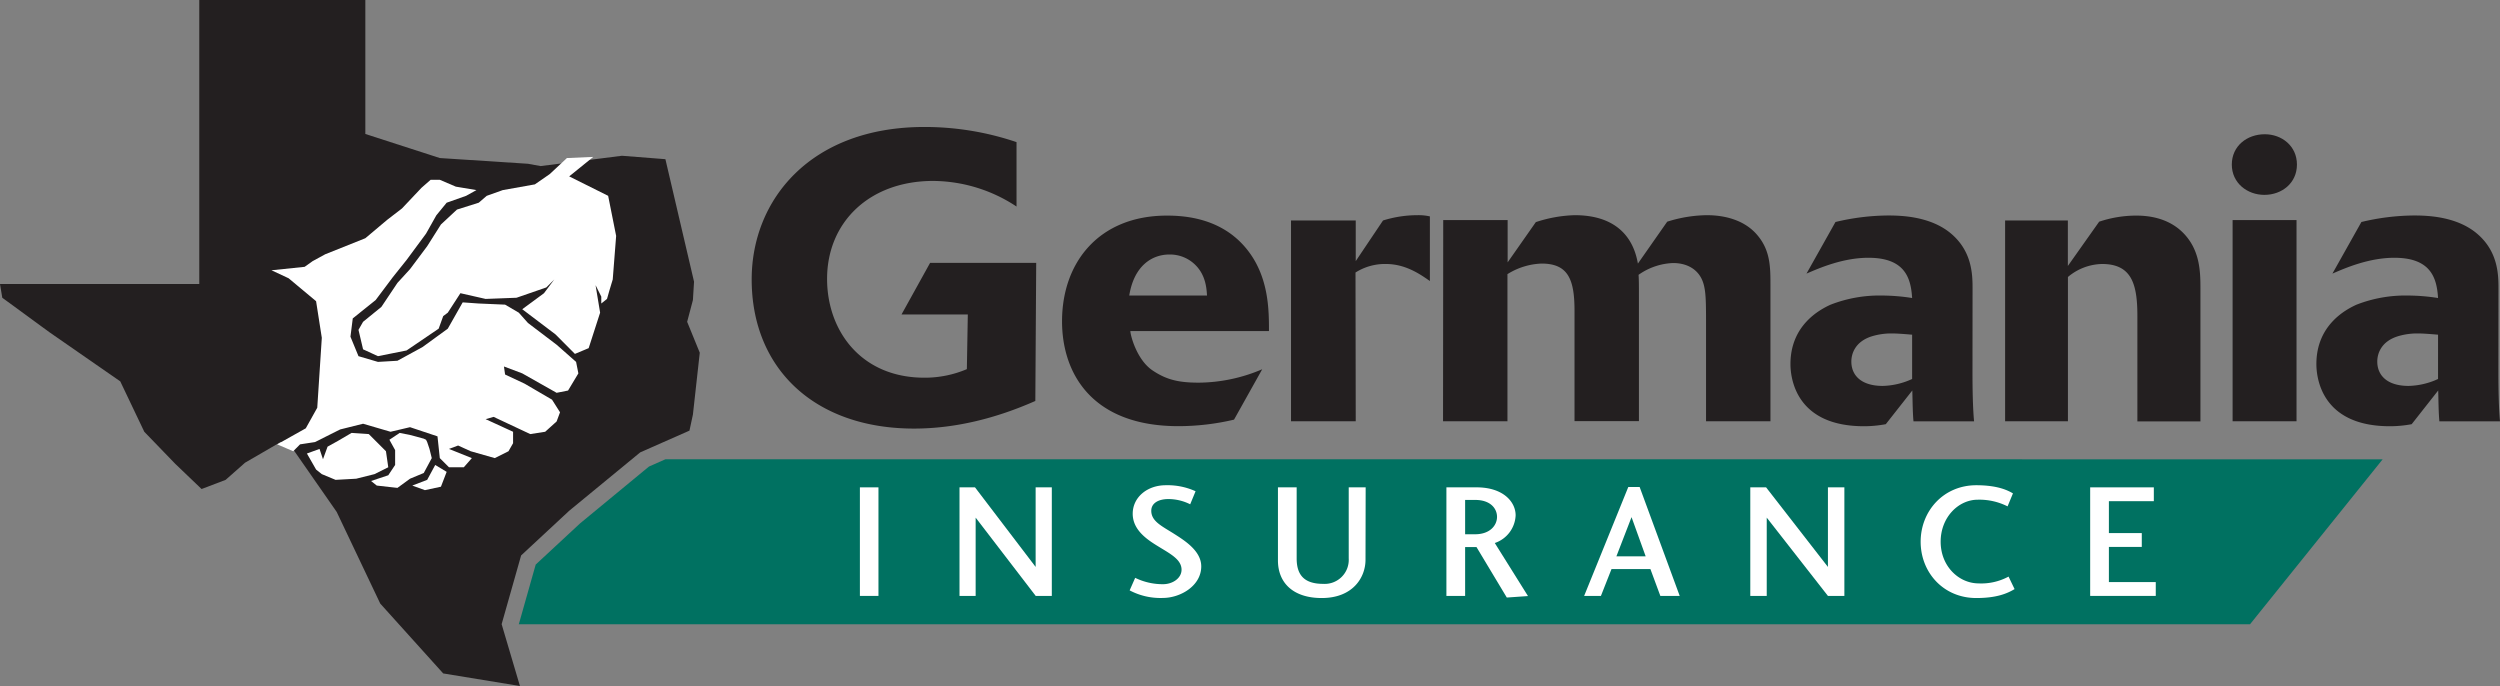 <svg xmlns="http://www.w3.org/2000/svg" viewBox="0 0 659.79 181.05"><rect x="0" y="0" width="659.79" height="181.05" fill="#808080" stroke="none"/><defs><style>.cls-1{fill:#007161;}.cls-2{fill:#231f20;}.cls-3{fill:#fff;}</style></defs><g id="Layer_2" data-name="Layer 2"><g id="Layer_1-2" data-name="Layer 1"><path class="cls-1" d="M175.63,121.2l-4.36,1.93-18.18,15L141.38,149l-4.46,15.75v0h456.9l35-43.53Z"/><path class="cls-2" d="M273.24,105.82c-10.17,4.5-21,7.29-32,7.29-26.3,0-42.86-15.87-42.86-39.37,0-21,15.51-40.23,45.59-40.23a75.55,75.55,0,0,1,24.31,4v17a40.28,40.28,0,0,0-22-6.76c-16.77,0-28,10.84-28,25.86,0,13.62,8.91,26.07,25.68,26.07a28.34,28.34,0,0,0,11.21-2.26L255.42,83h-17.5l7.55-13.63h28Z"/><path class="cls-2" d="M325.68,110.75A64.13,64.13,0,0,1,311,112.47c-22.74,0-30.71-13.84-30.71-27.68,0-15.66,9.86-27.89,27.67-27.89,5,0,14.36.75,20.86,8.58,6.08,7.3,6.08,16.31,6.08,21.89H298.32c0,1.07,1.68,7.61,5.87,10.4,3.67,2.47,6.92,3.22,12.16,3.22a43.26,43.26,0,0,0,16.77-3.54ZM318.55,78c-.11-1.82-.32-5.25-2.94-7.94a9.51,9.51,0,0,0-7-2.89c-4.61,0-9.33,3-10.58,10.83Z"/><path class="cls-2" d="M357.8,111.18H340.72v-53H357.8V68.91L365,58.19a30.46,30.46,0,0,1,9.12-1.4,13.49,13.49,0,0,1,3.25.32V74.17c-2.83-2-6.6-4.5-11.63-4.5a14.5,14.5,0,0,0-8,2.25Z"/><path class="cls-2" d="M380.89,58.08h17V69.24l7.44-10.62a35.61,35.61,0,0,1,10.27-1.83c14.26,0,16.14,10,16.67,12.77L440,58.51a35.8,35.8,0,0,1,10.48-1.72c4.93,0,10,1.4,13.21,5.15,3.56,4.08,3.56,8.58,3.56,13.41v35.83h-17V84.36c0-5.9-.1-8.69-1.25-10.94-1.47-2.79-4.3-4-7.45-4a16.84,16.84,0,0,0-9.11,3.11c.1,1.29.1,2.79.1,6.44v32.18h-17V82c0-8.26-1.68-12.44-8.7-12.44a18.15,18.15,0,0,0-9,2.79v38.83h-17Z"/><path class="cls-2" d="M520.57,98.2c0,4.83.1,9.66.42,13H505c-.21-2.36-.21-4.29-.31-8.15l-7,8.9a31.37,31.37,0,0,1-5.77.54c-18.34,0-19.39-13.2-19.39-16.41,0-10.3,7.76-14.38,10.59-15.67A35.53,35.53,0,0,1,496.88,78a52,52,0,0,1,7.76.65c-.32-5.15-1.78-10.62-11.53-10.62-6.71,0-12.89,2.68-16.35,4.18l7.65-13.62a60.79,60.79,0,0,1,13.94-1.72c3.77,0,11,.32,16.24,4.51,5.87,4.72,6,11,6,14.69Zm-15.93-9.87c-1.26-.11-3.78-.32-4.93-.32a17.73,17.73,0,0,0-5.34.64c-5,1.4-5.77,5-5.77,6.76,0,3.76,2.73,6.44,8.28,6.44a19.58,19.58,0,0,0,7.76-1.83Z"/><path class="cls-2" d="M529.18,58.19h16.56v12L554,58.51a30.75,30.75,0,0,1,9.75-1.61c2.62,0,8.28.32,12.47,4.61,4.41,4.51,4.51,10.19,4.51,14.7v35H564.09V83.4c0-8.37-1.47-13.73-9.33-13.73a14.42,14.42,0,0,0-9,3.43v38.08H529.18Z"/><path class="cls-2" d="M597.6,51.43c-4.5,0-8.59-3.11-8.59-8s4-8,8.7-8c4.51,0,8.49,3.11,8.49,8S602.22,51.43,597.6,51.43Zm8.49,59.75H589.22V58.08h16.87Z"/><path class="cls-2" d="M659.37,98.2c0,4.83.1,9.66.42,13h-16c-.21-2.36-.21-4.29-.31-8.15l-7,8.9a31.17,31.17,0,0,1-5.76.54c-18.34,0-19.39-13.2-19.39-16.41,0-10.3,7.76-14.38,10.59-15.67A35.5,35.5,0,0,1,635.68,78a52,52,0,0,1,7.76.65c-.32-5.15-1.78-10.62-11.53-10.62-6.71,0-12.89,2.68-16.35,4.18l7.65-13.62a60.79,60.79,0,0,1,13.94-1.72c3.77,0,11,.32,16.24,4.51,5.87,4.72,6,11,6,14.69Zm-15.93-9.87c-1.26-.11-3.78-.32-4.93-.32a17.73,17.73,0,0,0-5.34.64c-5,1.4-5.77,5-5.77,6.76,0,3.76,2.73,6.44,8.28,6.44a19.58,19.58,0,0,0,7.76-1.83Z"/><path class="cls-3" d="M226.94,157.27V128.62h4.9v28.65Z"/><path class="cls-3" d="M277.59,128.62v28.65h-4.25l-15.85-20.66v20.66h-4.26V128.62h4.09l16,21v-21Z"/><path class="cls-3" d="M306.93,154.18c2.62,0,4.9-1.63,4.9-3.82,0-2.71-3-4.21-6.14-6.15-2.88-1.76-6.75-4.29-6.75-8.63s3.83-7.52,8.72-7.52a17.8,17.8,0,0,1,7.87,1.59l-1.42,3.44a12.88,12.88,0,0,0-5.72-1.38c-2.79,0-4.55,1.16-4.55,3.09,0,2.75,2.71,4,5.89,6,2.83,1.8,7.3,4.55,7.3,8.68,0,5.07-5.41,8.33-10.18,8.33a17.4,17.4,0,0,1-8.72-2l1.46-3.31A16.56,16.56,0,0,0,306.93,154.18Z"/><path class="cls-3" d="M360.38,147.74c0,4.59-3.27,10.09-11.56,10.09-7.52,0-11.55-4-11.55-9.92V128.62h4.94v18.77c0,4.47,2.1,6.7,7,6.7a6.35,6.35,0,0,0,6.74-6.7V128.62h4.47Z"/><path class="cls-3" d="M397.67,157.7l-8-13.32h-3v12.89h-4.94V128.62h8c6.92,0,10.27,3.78,10.27,7.39a8.07,8.07,0,0,1-5.5,7.3l8.76,14ZM389.29,141c4,0,5.8-2.4,5.8-4.59s-1.72-4.47-5.76-4.47h-2.66V141Z"/><path class="cls-3" d="M422.51,157.27h-4.43l11.65-28.74h3l10.57,28.74h-5.11l-2.62-7.08H425.3Zm8.08-20.79-4,10.35h7.73Z"/><path class="cls-3" d="M486.76,128.62v28.65h-4.34l-16.15-20.66v20.66h-4.34V128.62h4.17l16.32,21v-21Z"/><path class="cls-3" d="M531.68,155.47c-1.93,1.16-4.73,2.36-10.1,2.36-8.72,0-14.69-6.79-14.69-14.86s6-14.91,14.69-14.91c5.76,0,8.42,1.42,9.67,2.15l-1.42,3.43a16.5,16.5,0,0,0-7.86-1.76c-5.11,0-9.8,4.64-9.8,11.09s4.77,11,10.06,11a15.15,15.15,0,0,0,7.86-1.8Z"/><path class="cls-3" d="M568.94,157.27H551.63V128.62h16.8v3.65H556.57v8.42h8.68v3.65h-8.68v9.28h12.37Z"/><polygon class="cls-2" points="142.67 43.83 164.13 41.11 175.61 42.01 183.17 74.35 182.87 79.19 181.35 84.93 184.68 93.09 182.87 109.42 181.96 113.65 168.96 119.39 150.22 134.8 137.53 146.59 132.39 164.73 137.22 181.05 116.97 177.73 100.35 159.29 88.86 135.11 77.08 118.18 74.05 116.67 64.68 122.11 59.55 126.64 53.2 129.06 46.25 122.41 38.08 113.95 31.74 100.65 13 87.65 0.6 78.58 0 74.96 52.59 74.96 52.59 0 96.42 0 96.42 35.36 116.07 41.71 139.34 43.22 142.67 43.83 142.67 43.83"/><polygon class="cls-3" points="149.62 41.71 145.09 45.94 141.16 48.66 132.69 50.17 128.46 51.68 126.34 53.5 120.6 55.31 116.37 59.24 112.74 64.98 108.21 71.03 104.89 74.66 102.47 78.28 100.65 81 95.82 84.93 94.61 87.05 95.82 92.19 99.75 94 107.3 92.49 115.77 86.74 116.97 83.42 118.18 82.52 121.51 77.38 128.16 78.89 136.32 78.58 144.18 75.86 146.29 73.75 143.57 77.38 137.83 81.61 146.6 88.25 151.73 93.4 155.36 91.88 158.38 82.52 157.18 75.26 158.69 78.28 158.69 80.1 160.2 78.89 160.2 78.89 160.8 76.77 161.71 73.75 161.71 73.75 162.61 62.26 160.5 51.68 150.22 46.55 156.57 41.41 149.62 41.71 149.62 41.71"/><polygon class="cls-3" points="77.38 119.09 79.19 117.27 83.12 116.67 89.77 113.34 95.82 111.83 103.07 113.95 108.21 112.74 115.46 115.16 116.07 120.9 118.49 123.32 122.41 123.32 124.53 120.9 118.49 118.48 120.9 117.58 124.23 119.09 130.58 120.9 134.2 119.09 135.41 116.97 135.41 113.95 128.16 110.62 130.27 110.02 139.94 114.56 143.88 113.95 146.9 111.23 147.8 108.81 145.69 105.48 138.44 101.25 133.3 98.84 133 96.72 137.83 98.54 146.9 103.67 149.92 103.07 152.64 98.54 152.04 95.51 146.9 90.98 139.34 85.24 136.92 82.52 133.3 80.4 126.34 80.1 122.11 79.8 118.18 86.74 111.53 91.58 104.89 95.21 99.75 95.51 94.61 94 92.49 88.86 93.1 84.03 99.14 79.19 103.68 73.14 107.3 68.61 112.44 61.66 115.16 56.82 117.88 53.5 123.02 51.68 125.74 50.17 120.3 49.26 116.07 47.45 113.65 47.45 111.23 49.57 106.09 55.01 102.17 58.03 96.42 62.87 85.84 67.1 82.52 68.91 80.4 70.42 71.64 71.33 76.17 73.44 83.42 79.49 84.93 89.16 84.93 89.16 83.73 107.6 80.7 113.04 73.15 117.27 77.38 119.09 77.38 119.09"/><polygon class="cls-3" points="81 119.69 83.42 123.92 84.93 125.13 88.56 126.64 94 126.34 98.84 125.13 102.47 123.32 101.86 119.09 97.33 114.56 92.79 114.25 89.17 116.37 86.45 117.88 85.24 121.2 84.33 118.48 81 119.69 81 119.69"/><polygon class="cls-3" points="97.93 126.94 99.44 128.15 104.89 128.76 108.21 126.34 111.84 124.83 113.95 120.9 113.95 120.9 113.35 118.48 112.74 116.67 112.44 116.06 111.84 115.77 111.84 115.77 108.51 114.86 105.49 114.25 102.77 116.06 104.28 118.79 104.28 122.71 102.47 125.43 97.93 126.94 97.93 126.94"/><polygon class="cls-3" points="112.14 129.36 116.37 128.45 117.88 124.53 114.86 122.71 112.74 126.64 108.81 128.15 112.14 129.36 112.14 129.36"/></g></g></svg>